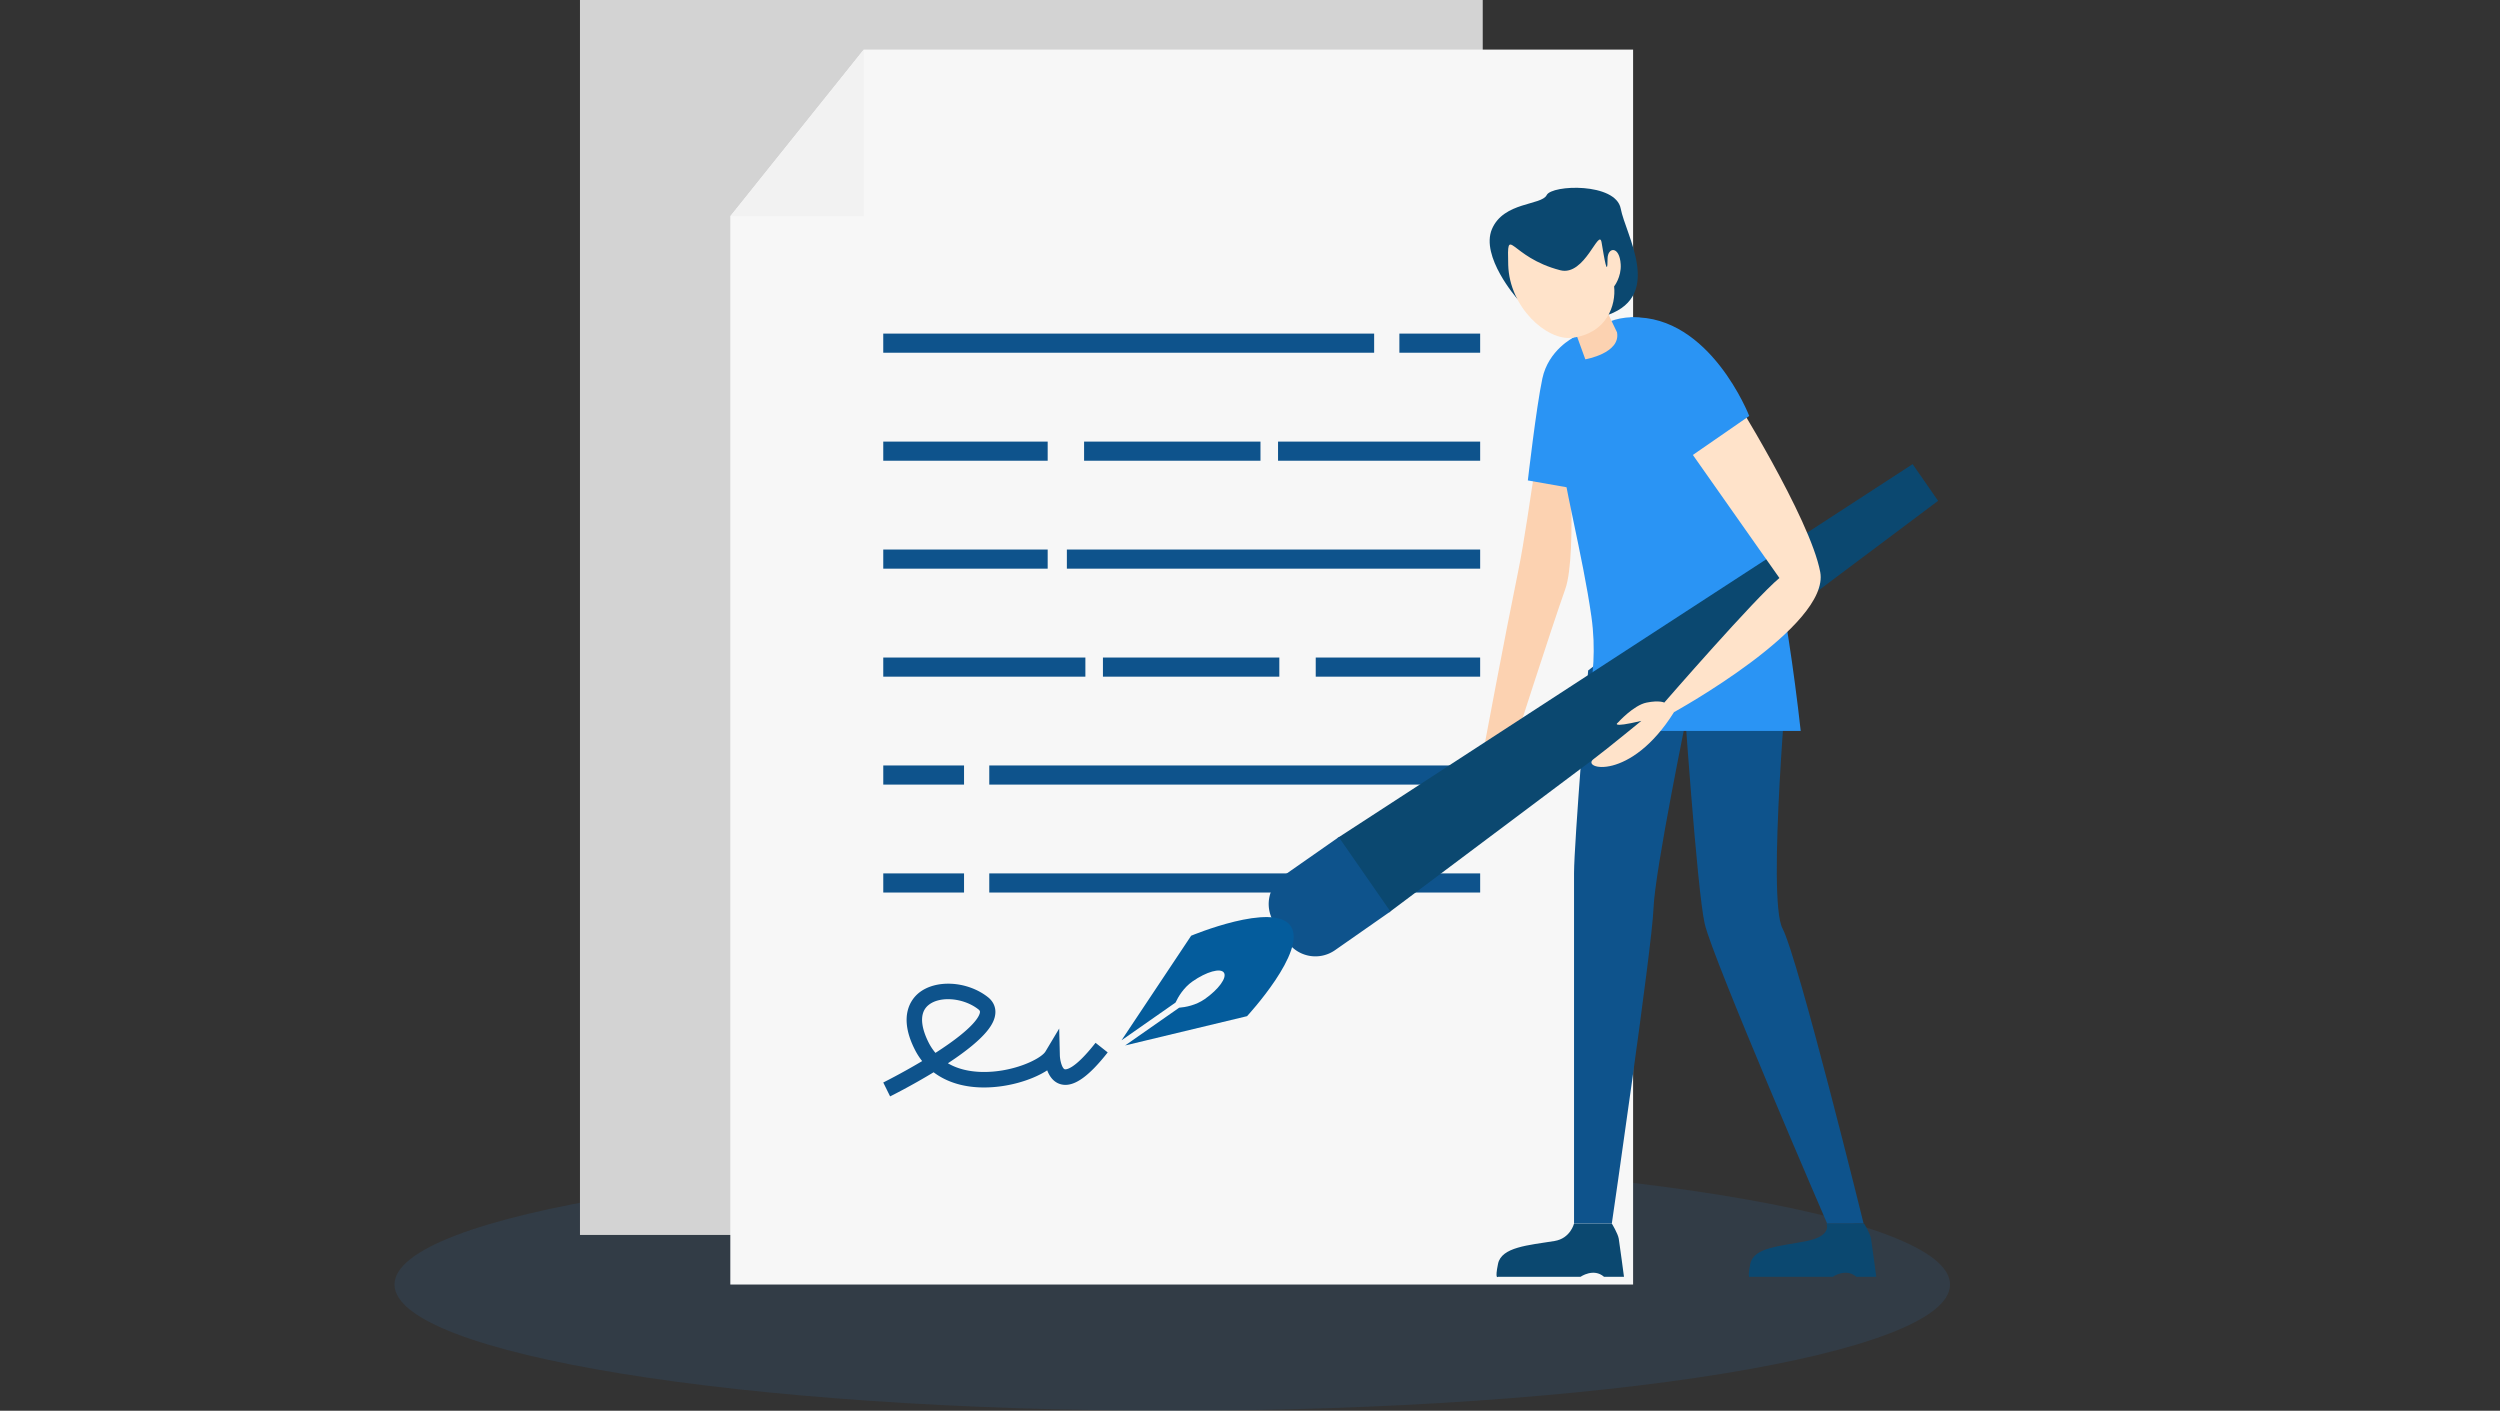 <svg width="280" height="158" fill="none" xmlns="http://www.w3.org/2000/svg"><rect width="100%" height="100%" fill="#333333" stroke="none"/><g clip-path="url(#clip0_3_786)"><path opacity=".1" d="M131.295 158c48.109 0 87.109-6.327 87.109-14.131s-39-14.13-87.109-14.13c-48.109 0-87.109 6.326-87.109 14.13 0 7.804 39 14.131 87.109 14.131z" fill="#2A94F4"/><path d="M166.066 0H64.957v138.313h101.109V0z" fill="#D3D3D3"/><path d="M182.906 143.869H81.796V24.218L96.742 5.556h86.165V143.87z" fill="#F7F7F7"/><path d="M96.742 5.556v18.662H81.796L96.742 5.556z" fill="#F2F2F2"/><path d="M153.904 37.367h-54.98v2.143h54.98v-2.143zM165.777 37.367h-9.046v2.143h9.046v-2.143zM117.34 61.55H98.925v2.143h18.415V61.55zM165.778 61.55h-46.289v2.143h46.289V61.55zM117.34 49.458H98.925v2.144h18.415v-2.144zM141.174 49.458h-19.756v2.144h19.756v-2.144zM165.778 49.458H143.14v2.144h22.638v-2.144zM110.798 87.876h54.98v-2.143h-54.98v2.143zM98.926 87.876h9.046v-2.143h-9.046v2.143zM110.798 99.967h54.98v-2.143h-54.98v2.143zM98.926 99.967h9.046v-2.143h-9.046v2.143zM147.362 75.784h18.415v-2.143h-18.415v2.143zM123.529 75.784h19.756v-2.143h-19.756v2.143zM98.925 75.784h22.638v-2.143H98.925v2.143zM99.693 122.798l-.768-1.558c.023-.012 2.054-1.023 4.357-2.399a7.548 7.548 0 01-.806-1.257c-1.949-3.818-.368-5.713.402-6.351 1.9-1.572 5.454-1.37 7.76.441.614.481.91 1.15.836 1.88-.098.955-.773 2.551-5.31 5.533 1.19.7 2.54.929 3.669.967 3.526.12 6.751-1.436 7.261-2.288l1.536-2.569.073 2.994c.018.634.265 1.475.542 1.566.036.011.928.26 3.456-2.961l1.361 1.075c-2.259 2.879-3.964 4.001-5.364 3.534-.745-.248-1.169-.886-1.41-1.527-1.708 1.115-4.63 2.01-7.512 1.912-2.068-.07-3.841-.655-5.211-1.695-2.511 1.527-4.768 2.65-4.872 2.703zm6.493-10.89c-.864 0-1.661.216-2.204.667-1.293 1.069-.531 3.101.038 4.218.219.428.471.801.751 1.129 4.477-2.87 4.945-4.2 4.982-4.545.008-.079.019-.179-.18-.334-.949-.743-2.228-1.135-3.387-1.135z" fill="#0E538C"/><path d="M169.9 33.423s-4.112-4.696-2.8-7.769c1.313-3.072 5.545-2.631 6.128-3.803.583-1.17 7.742-1.415 8.292 1.512.55 2.928 4.737 9.634-1.36 11.884-6.098 2.252-10.26-1.824-10.26-1.824z" fill="#0B4870"/><path d="M175.535 47.056s1.214 14.925-.233 18.95c-1.447 4.025-6.256 19.027-6.256 19.027l-2.822-1.363s2.33-12.473 3.794-19.597c1.465-7.123 2.515-18.84 4.493-23.334l1.024 6.317z" fill="#FCD2B1"/><path d="M177.874 75.091s-1.582 19.357-1.582 22.723v39.225h4.231s4.522-31.03 4.668-35.274c.146-4.244 3.832-22.1 3.832-22.1s3.273-16.172-11.149-4.574z" fill="#0E538C"/><path d="M188.538 77.288s1.513 22.3 2.388 26.17c.875 3.869 13.715 33.582 13.715 33.582h4.084s-7.338-29.765-9.089-33.069c-1.752-3.303.669-29.951.669-29.951l-11.767 3.268z" fill="#0E538C"/><path d="M178.773 36.83s16.387-13.22 22.906 45.032h-24.804s2.396-5.5 1.362-12.807c-1.949-13.768-8.529-31.2.536-32.225z" fill="#2A94F4"/><path d="M214.213 51.982l2.854 4.11-61.504 46.106-5.782-8.327 64.432-41.889z" fill="#0B4870"/><path d="M155.725 102.086l-6.208 4.337a3.827 3.827 0 01-5.335-.956l-1.401-2.019a3.853 3.853 0 01.954-5.352l6.208-4.338 5.782 8.328z" fill="#0E538C"/><path d="M133.411 104.799l-7.799 11.713 6.049-4.228c.299-.642.896-1.663 1.899-2.364 1.562-1.092 3.135-1.533 3.515-.988.379.546-.581 1.873-2.143 2.964-1.003.701-2.164.909-2.868.967l-6.049 4.227 13.654-3.279s6.799-7.345 4.884-10.104c-1.916-2.758-11.142 1.092-11.142 1.092z" fill="#045C9C"/><path d="M186.942 47.173l6.905-3.318s8.893 14.168 10.019 20.217c1.126 6.05-16.381 15.69-16.381 15.69l-1.087-1.072s10.174-11.71 12.896-13.954l-12.352-17.563zM186.398 78.691s-.526-.29-1.984 0c-1.459.291-3.21 2.243-3.21 2.243s-.996.661 2.626-.195c0 0-3.896 3.19-5.356 4.285-1.46 1.095 4.122 2.56 9.012-5.26l-1.088-1.073z" fill="#FFE3CA"/><path d="M188.985 51.38l6.93-4.792s-4.376-11.27-13.094-11.045c-1.474.036-3.675 3.776 6.164 15.838zM171.118 53.808l6.099 1.074-.969-17.086s-2.824 1.385-3.505 4.6c-.683 3.215-1.625 11.412-1.625 11.412z" fill="#2A94F4"/><path d="M177.556 40.245s3.989-.683 3.55-3.026l-2.53-5.27-3.306 2 2.286 6.296z" fill="#FCD2B1"/><path d="M168.92 29.673c.134 4.736 4.308 8.515 7.164 8.158 3.912-.49 4.923-3.688 4.697-5.754 0 0 .825-1.042.738-2.468-.132-2.117-1.472-1.94-1.472-.622 0 2.228-.379-.098-.668-1.826-.288-1.727-1.871 3.814-4.621 3.108-5.695-1.465-5.97-5.333-5.838-.596z" fill="#FFE3CA"/><path d="M176.292 137.04s-.401 1.665-2.189 1.953c-2.938.473-5.932.679-6.322 2.547-.389 1.868 0 1.459 0 1.459h9.24s1.459-1.018 2.627 0h2.237s-.486-3.666-.584-4.26c-.097-.594-.778-1.699-.778-1.699h-4.231zM204.547 137.04s.728 1.359-2.189 1.953c-2.916.594-5.932.679-6.322 2.547-.389 1.868 0 1.459 0 1.459h9.24s1.459-1.018 2.627 0h2.237s-.486-3.666-.583-4.26c-.098-.594-.779-1.699-.779-1.699h-4.231z" fill="#0B4870"/></g><defs><clipPath id="clip0_3_786"><path fill="#fff" d="M0 0h280v158H0z"/></clipPath></defs></svg>